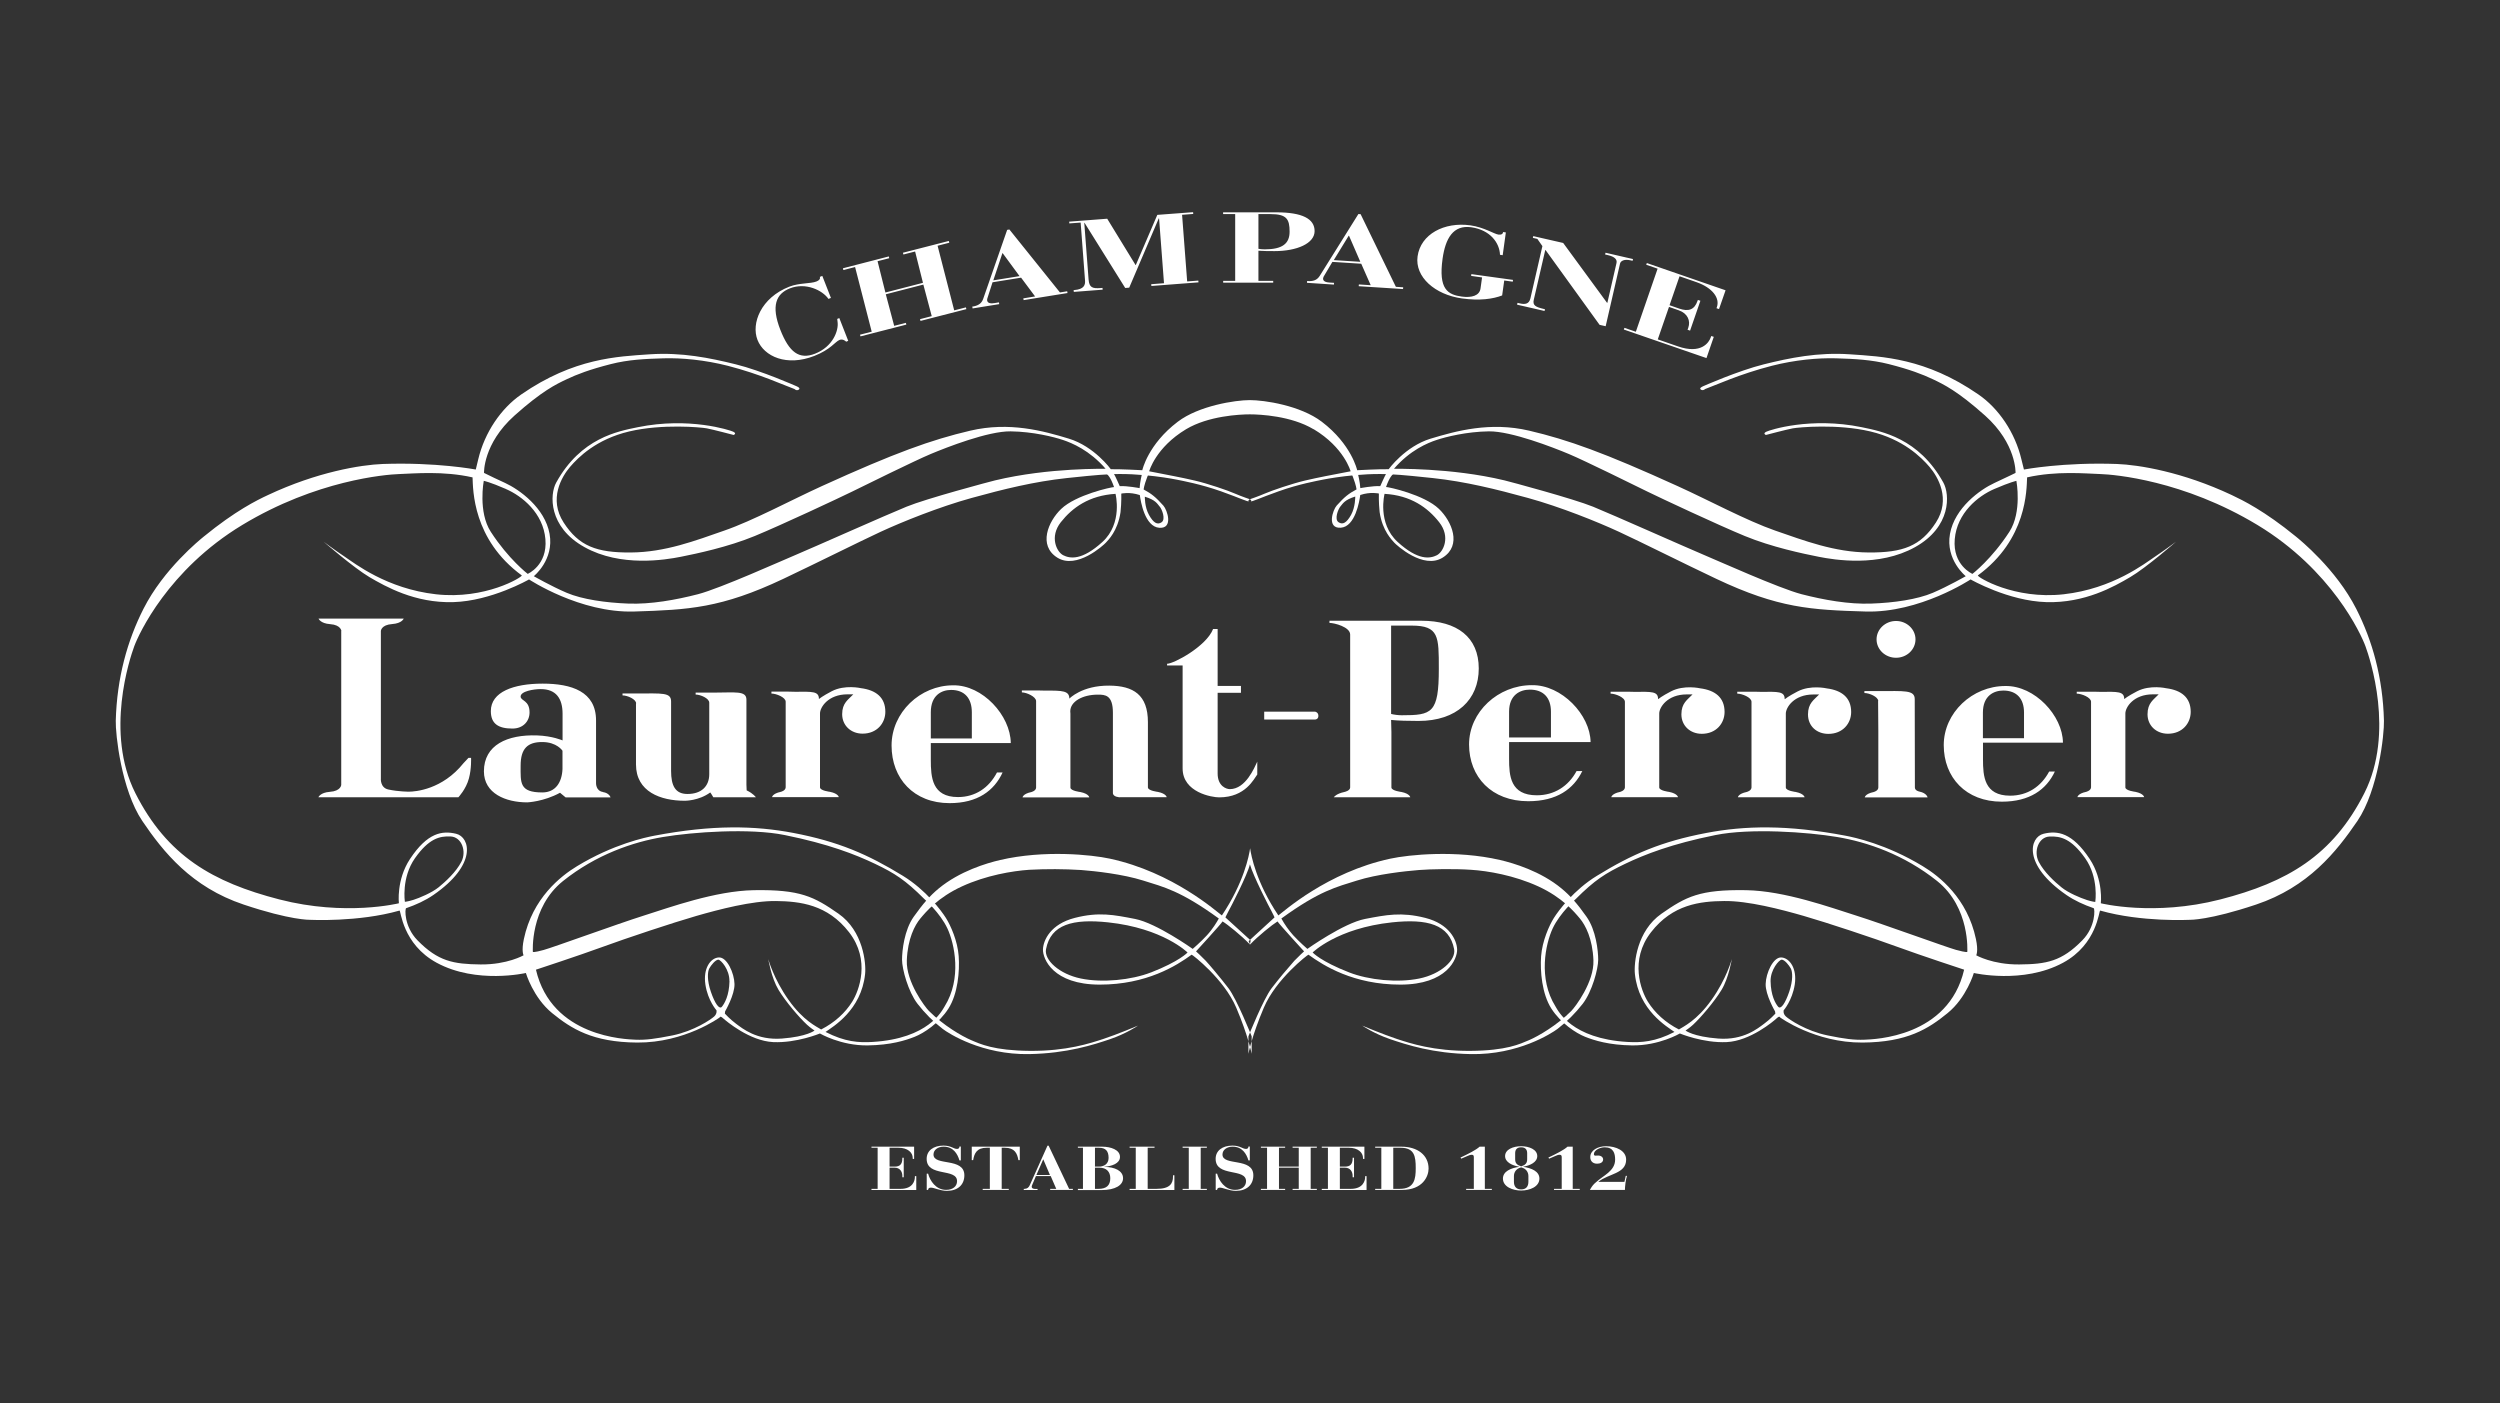 <?xml version="1.0" encoding="UTF-8"?>
<svg id="Layer_2" data-name="Layer 2" xmlns="http://www.w3.org/2000/svg" viewBox="0 0 324.85 182.32">
  <rect x="0" y="0" width="324.85" height="182.32" fill="#333333" stroke="none"/>
  <defs>
    <style>
      .cls-1 {
        fill: none;
      }

      .cls-2 {
        fill: #fff;
        fill-rule: evenodd;
      }
    </style>
  </defs>
  <g id="Layer_1-2" data-name="Layer 1">
    <g>
      <rect class="cls-1" width="324.85" height="182.32"/>
      <g>
        <path class="cls-2" d="M144.95,64.17s.98,3.8-1.7,6.25c-2.68,2.45-4.23,2.16-5.09,1.73-.86-.43-1.81-2.39-.32-4.29,1.5-1.9,3.68-3.48,7.11-3.69h0ZM150.68,65.81c.32.37.81,1.67.26,2.05s-1.06.09-1.64-.95c-.58-1.04-.54-2.37-.54-2.37,1.4.43,1.6.9,1.92,1.28ZM143.9,61.67s.4.29.86,1.62c-.36,0-4.96,1.01-6.87,2.84-1.69,1.62-3.02,4.75-.5,6.33,2.52,1.58,6.01-1.62,6.3-1.94.29-.32,1.55-1.51,1.91-3.96.14-1.3.1-2.42.1-2.42,0,0,1.06-.26,2.41.19.11.83.65,4.1,2.52,4.25,1.87.14,1.05-2.31.54-2.88-.99-1.1-1.54-1.55-2.57-2.1,0,0,.05-.51.44-1.53l.22-.58-5.58-.08.23.27h0ZM148.09,63.43s-1.66-.32-2.59-.26c0,0-.61-1.4-.8-1.67l3.68.11s-.25,1-.3,1.82h0ZM170.56,123.77s3.17-3.16,10.33-3.92c4.55-.48,7.45.25,8.06,3.49.26,1.41-1.73,3.24-4.53,3.81-2.81.58-6.56.2-9.1-.79-3.71-1.44-4.75-2.59-4.75-2.59h0ZM149.55,126.36c-2.55.99-6.3,1.37-9.1.79-2.81-.58-4.8-2.41-4.53-3.81.61-3.24,3.51-3.97,8.06-3.49,7.16.76,10.33,3.92,10.33,3.92,0,0-1.05,1.15-4.75,2.59h0ZM162.42,112.33c.41,1.47,2.52,5.58,2.82,6.11.29.53.37.77.37.77l-3.36,3.08.19.44c.95-1.03,2.89-2.59,3.56-3,.22.36,3.45,3.89,3.45,3.89,0,0-.79.72-1.26,1.22-1.02,1.15-2.01,2.34-2.95,3.56-1.08,1.4-3.02,6.26-3.02,6.26v2.27s.43-2.3,2.01-6.01c1.58-3.71,5.69-6.87,5.79-6.87,1.98,1.44,5.87,3.89,11.94,3.89s7.41-3.34,7.38-4.57c-.04-1.22-1.01-3.31-4.14-4.1-3.13-.79-5.07-.39-7.84.14-2.77.54-7.48,3.89-7.48,3.89,0,0-1.08-.94-1.83-1.76-.6-.67-1.12-1.41-1.55-2.19,5-3.63,7.19-4.1,9.82-4.93,2.62-.83,6.22-1.22,8.06-1.37,1.48-.12,4.57-.18,6.76-.03,2.2.14,5.61.72,8.75,2.16,3.13,1.44,4.68,3.31,5.4,4.17.72.86,1.65,2.62,1.76,5.43.11,2.81-2.36,6.06-2.88,6.59-1.87,1.87-4.28,3.27-5.47,3.78-1.19.5-2.91,1.37-7.66,1.4-4.75.03-7.77-.97-9.53-1.55-1.76-.58-4.5-1.73-4.5-1.73,0,0,1.51,1.04,3.63,1.76,2.12.72,5.58,1.86,10.51,1.94,6.12.11,10.47-2.7,11.23-3.27,1.23-.95,2.33-2.05,3.28-3.27,1.22-1.58,2.01-4.53,2.01-5.72s-.29-3.85-1.51-5.58c-1.22-1.73-2.13-2.75-3.24-3.67-2.73-2.27-6.27-3.31-7.99-3.71-5.72-1.33-11.88-.69-14.25-.18-8.24,1.76-13.95,6.94-14.57,7.38-2.87-4.27-3.54-7.77-3.67-8.73h0c-.14.97-.81,4.46-3.67,8.73-.63-.44-6.33-5.61-14.57-7.38-2.36-.51-8.53-1.15-14.25.18-1.72.4-5.25,1.44-7.99,3.71-1.11.92-2.01,1.94-3.24,3.67-1.22,1.73-1.51,4.39-1.51,5.58s.79,4.14,2.01,5.72c.95,1.23,2.05,2.33,3.28,3.27.75.58,5.11,3.38,11.23,3.27,4.93-.09,8.38-1.22,10.51-1.94,2.12-.72,3.63-1.76,3.63-1.76,0,0-2.73,1.15-4.5,1.73-1.76.58-4.78,1.58-9.53,1.55-4.75-.04-6.48-.9-7.66-1.4-1.19-.5-3.6-1.91-5.47-3.78-.52-.52-2.99-3.78-2.88-6.59s1.04-4.57,1.76-5.43c.72-.86,2.27-2.73,5.4-4.17,3.13-1.44,6.55-2.01,8.74-2.16,2.25-.12,4.51-.11,6.76.03,1.84.14,5.43.54,8.06,1.37,2.63.83,4.82,1.3,9.82,4.93-.21.39-.79,1.37-1.55,2.19-.76.83-1.84,1.76-1.84,1.76,0,0-4.71-3.35-7.48-3.89-2.77-.54-4.71-.94-7.84-.14s-4.1,2.88-4.14,4.1c-.03,1.22,1.3,4.57,7.38,4.57s9.97-2.45,11.94-3.89c.11,0,4.21,3.17,5.79,6.87,1.58,3.71,2.01,6.01,2.01,6.01v-2.27s-1.94-4.86-3.02-6.26-2.48-3.06-2.95-3.56c-.47-.5-1.26-1.22-1.26-1.22,0,0,3.24-3.53,3.45-3.89.65.39,2.49,1.88,3.47,2.91.03.03.06.06.09.09l.09-.53-3.28-2.99s.06-.17.38-.77c.31-.55,2.48-4.75,2.8-6.12h0Z"/>
        <path class="cls-2" d="M271.13,116.93c-.77-.24-2.38-.91-3.26-1.63-.89-.72-2.26-1.97-2.95-3.31-.7-1.35-.05-3.22,1.39-3.29,1.44-.07,2.83.27,4.63,2.81,1.8,2.54,1.32,5.69,1.32,5.69,0,0-.35-.02-1.12-.26h0ZM94.79,127.5c-.04,1.85-.64,2.89-.98,3.31-.34.42-.92-.42-1.44-1.94s-.43-2.6-.21-3.02.81-1.14,1.17-1.15c.34,0,1.48,1.3,1.45,2.8h0ZM69.64,126s5.61-1.84,8.63-2.95c3.02-1.11,9.21-3.17,12.2-4.03,2.99-.86,7.27-1.98,10.36-1.94,3.09.04,6.69.43,9.5,4.06s1.3,7.59.4,9.03c-.9,1.44-2.27,2.7-4.03,3.6-.57-.37-2.3-1.11-4.24-3.85-1.94-2.73-2.63-5.29-2.63-5.29,0,0,.4,2.45,1.33,3.99s2.69,3.6,3.71,4.54c.47.43.97.75.97.75,0,0-.97.79-4.24,1.04-3.27.25-5.15-1.33-5.94-1.91-.79-.58-1.47-1.33-1.47-1.33l.03-.29s1.26-2.16,1.22-3.56c-.03-1.4-.97-3.53-2.05-3.45-1.08.07-2.05,1.44-1.73,3.53.32,2.09,1.44,3.34,1.44,3.34,0,0,.11.43-.31.81-.41.37-2.57,1.87-5.4,2.45-2.24.45-3.49.61-4.78.56-1.3-.06-10.92-.32-12.97-9.1h0ZM69.24,123.69s-.4-5.75,3.92-9.21c4.32-3.45,9.1-5.07,12.99-5.72,3.89-.65,11.28-1.18,15.83-.25,5.68,1.15,9.17,2.52,11.73,3.74,2.55,1.22,3.92,2.09,6.4,4.57,0,0,2.05,1.8,2.99,3.81.94,2.01,1.91,6.51-.36,10.15-.36.58-2.09,4.17-9.35,4.61-1.8.11-3.6,0-6.12-1.3.97-.69,4.64-2.81,5.14-7.52.15-1.4-.25-5.61-3.45-7.84-3.2-2.23-4.97-3.16-11.01-3.06-5.01.09-10.9,2.23-14.32,3.31-3.42,1.08-11.69,4.1-12.99,4.46-1.29.36-1.4.25-1.4.25h0ZM52.61,117.19s-.48-3.14,1.32-5.69c1.8-2.54,3.19-2.88,4.63-2.81,1.44.07,2.09,1.94,1.39,3.29-.7,1.35-2.07,2.59-2.95,3.31-.89.72-2.5,1.39-3.26,1.63-.77.24-1.12.26-1.12.26ZM65.73,63.54c2.11.91,4.85,3.12,5.14,6.52s-2.3,4.51-2.3,4.51c0,0-2.5-1.92-4.8-5.47-1.67-2.58-.91-6.62-.91-6.62,0,0,.77.14,2.88,1.06h0ZM262.01,62.48s.76,4.04-.91,6.62c-2.3,3.55-4.8,5.47-4.8,5.47,0,0-2.59-1.11-2.3-4.51.29-3.4,3.02-5.61,5.14-6.52,2.11-.91,2.88-1.06,2.88-1.06h0ZM170.7,55.77c3.96,2.37,4.8,5.47,4.8,5.47,0,0-.62.11-1.35.26-.72.14-2.88.54-4.57.94-1.69.4-4.32,1.3-5.22,1.69s-1.98.75-1.98.75c0,0-.4.29.03.29s1.12-.4,3.74-1.33c2.62-.94,5.04-1.37,5.72-1.51,0,0,4.74-.98,9.13-.68,0,0,.82,0,5.19.47,4.25.46,8.2,1.44,12.38,2.59,4.17,1.15,8.99,3.09,11.8,4.39,2.81,1.3,8.27,4.04,12.66,6.12,8.06,3.81,12.31,4.03,19.36,4.24,7.05.22,13.67-4.17,13.67-4.17,0,0,4.89,2.81,9.86,2.95,4.96.14,8.78-2.01,10.86-3.24,2.09-1.22,5.97-4.61,5.97-4.61,0,0-1.44,1.08-2.73,1.94s-5.47,4.17-11.87,4.89c-6.41.72-11.23-2.24-11.15-2.45,6.4-4.68,6.33-11.15,6.4-12.74,3.82-.86,7.56-.5,9.57-.43,1.73.06,10.72.79,20.37,6.62,9.64,5.83,13.46,14.18,14.03,15.76.58,1.58,3.81,11.23-.14,19.07-4.12,8.16-10.07,11.59-18.71,13.82-8.64,2.23-15.54.5-15.54.5,0,0,.36-3.02-1.44-5.75-2.28-3.45-4.2-3.72-6-3.28-1.8.43-2.78,4,2.98,7.96,1.03.71,2.25,1.27,3.53,1.71.17.05.28,2.39-1.48,4.18-2.67,2.73-4.64,3.1-8.2,3.13-3.46.03-5.58-1.19-5.58-1.19,0,0,.3-.52-.04-2.12-1.11-5.29-4.75-8.16-6.91-9.46-4.75-2.88-8.9-3.74-10.04-3.96-7.59-1.44-13.07-1.31-18.06-.36-5.84,1.11-9.65,2.75-14.25,5.58-2.99,1.83-4.97,4.5-5.58,5.47-.61.97-1.51,2.99-1.66,4.97-.14,1.94.11,4.89,1.33,6.8,1.22,1.9,3.2,3.2,4.39,3.67,1.19.47,3.1,1.08,6.12,1.12,3.49.04,6.19-1.55,6.19-1.55,0,0,3.02,1.26,6.08,1.12,3.06-.14,6.12-2.73,6.51-3.1s.43-.11.43-.11c0,0,4.54,3.31,10.72,3.27,5.83-.04,8.56-1.8,11.04-3.82,2.48-2.01,3.42-5.22,3.42-5.22,0,0,6.4,1.48,11.59-1.33,4.47-2.42,4.65-6.82,4.83-6.78,5.36,1.53,11.65,1.2,11.65,1.2,0,0,2.48.07,8.6-1.98,6.78-2.27,10.43-6.84,13.17-10.86,2.73-4.03,3.5-11.33,3.45-13.03-.14-5.58-1.5-10.41-3.6-14.54-2.63-5.18-7.35-8.99-7.84-9.39-4.1-3.35-6.89-4.71-8.35-5.4-6.38-3-12.05-3.92-14.9-4.03-6.98-.25-12.09.72-12.09.72,0,0-.05-.16-.33-1.33-.83-3.49-2.95-6.61-5.58-8.42-6.87-4.75-12.52-4.93-16.69-5.22-4.17-.29-7.85.47-11.19,1.3-3.34.83-7.88,2.84-7.88,2.84,0,0-.54.22-.36.4.18.18.43.14.61-.03,1.3-.47,4.46-1.94,8.67-3.02,2.98-.76,5.97-1.04,8.35-.97,2.38.07,4.57.18,6.83.75,2.78.71,4.39,1.33,5.76,1.98,1.37.65,3.19,1.52,6.76,4.71,4.1,3.67,3.96,7.45,3.96,7.45,0,0-.86.43-2.73,1.3-1.87.86-5.18,3.24-5.79,6.62-.61,3.38,2.05,5.5,2.05,5.5,0,0-2.27,1.3-4.28,2.16-2.02.86-5.07,1.3-7.99,1.4-2.91.11-6.15-.47-9.07-1.22-2.91-.76-10.97-4.39-12.95-5.22s-11.59-5.11-14.14-6.15c-2.56-1.04-10.84-3.26-11.51-3.42-7.05-1.69-14.39-1.48-14.36-1.51,2.09-2.41,4.35-3.35,5.54-3.74,1.19-.4,3.89-1.08,6.8-1.12,2.91-.03,8.35,2.09,10.4,2.95,2.05.86,8.53,4.06,10.22,4.89,1.69.83,9.14,4.32,12.63,5.76,3.49,1.44,7.59,2.3,9.61,2.7,2.02.4,7.81,1.37,12.52-1.26,4.71-2.63,4.52-6.85,3.67-8.38-3.2-5.79-8.02-6.66-10.61-7.2-6.66-1.37-11.95.37-12.38.58-.54.25-.07.43-.07.43,0,0,2.73-.72,3.49-.86.76-.14,5.79-.61,10.07.4,4.28,1.01,6.62,3.35,7.7,4.61,1.08,1.26,2.81,4.17.83,7.23-1.98,3.06-4.28,3.92-8.74,3.89-4.46-.03-8.38-1.55-12.13-2.84-3.74-1.3-8.68-3.97-12.7-5.79-9.5-4.32-14.21-6.01-19.28-7.2-5.07-1.19-9.5.04-12.81,1.04-3.31,1.01-5.45,3.97-5.45,3.97-1.07-.03-4.09.13-4.09.13,0,0-.72-3.35-4.6-6.3-2.79-2.12-7.46-2.81-9.35-2.81s-6.63.73-9.36,2.81c-3.89,2.95-4.61,6.3-4.61,6.3,0,0-3.02-.16-4.09-.13,0,0-2.14-2.96-5.45-3.97-3.31-1.01-7.74-2.23-12.81-1.04-5.07,1.19-9.79,2.88-19.28,7.2-4.02,1.83-8.96,4.5-12.7,5.79-3.74,1.3-7.66,2.81-12.12,2.84-4.46.04-6.76-.83-8.74-3.89-1.98-3.06-.25-5.97.83-7.23,1.08-1.26,3.42-3.6,7.7-4.61,4.28-1.01,9.32-.54,10.07-.4s3.49.86,3.49.86c0,0,.47-.18-.07-.43-.42-.2-5.72-1.94-12.38-.58-2.6.53-7.41,1.4-10.61,7.2-.85,1.53-1.04,5.76,3.67,8.38,4.71,2.63,10.51,1.66,12.52,1.26,2.01-.4,6.12-1.26,9.61-2.7,3.49-1.44,10.94-4.93,12.63-5.76,1.69-.83,8.17-4.03,10.22-4.89,2.05-.86,7.48-2.99,10.4-2.95,2.91.04,5.61.72,6.8,1.12,1.19.4,3.45,1.33,5.54,3.74.04.03-7.3-.18-14.36,1.51-.67.16-8.96,2.37-11.51,3.42-2.56,1.04-12.16,5.32-14.14,6.15s-10.04,4.46-12.95,5.22c-2.91.75-6.15,1.33-9.07,1.22-2.91-.11-5.97-.54-7.99-1.4s-4.28-2.16-4.28-2.16c0,0,2.66-2.12,2.05-5.5-.61-3.38-3.92-5.76-5.79-6.62-.92-.42-1.83-.85-2.73-1.3,0,0-.14-3.78,3.96-7.45,3.57-3.19,5.4-4.07,6.76-4.71,1.37-.65,2.98-1.27,5.76-1.98,2.27-.58,4.46-.68,6.84-.75,2.37-.07,5.37.21,8.35.97,4.21,1.08,7.38,2.56,8.67,3.02.18.18.43.22.61.03s-.36-.4-.36-.4c0,0-4.53-2.01-7.88-2.84-3.35-.83-7.02-1.58-11.19-1.3-4.17.29-9.82.47-16.69,5.22-2.62,1.81-4.75,4.93-5.58,8.42-.28,1.17-.32,1.33-.32,1.33,0,0-5.11-.97-12.09-.72-2.84.11-8.52,1.03-14.9,4.03-1.46.68-4.25,2.05-8.35,5.4-.49.4-5.22,4.21-7.84,9.39-2.09,4.12-3.45,8.96-3.6,14.54-.05,1.69.72,8.99,3.45,13.03,2.73,4.03,6.39,8.59,13.17,10.86,6.12,2.05,8.6,1.98,8.6,1.98,0,0,6.29.33,11.65-1.2.18-.05.36,4.35,4.83,6.78,5.18,2.81,11.59,1.33,11.59,1.33,0,0,.94,3.2,3.42,5.22,2.48,2.01,5.22,3.78,11.05,3.82,6.19.04,10.72-3.27,10.72-3.27,0,0,.04-.25.43.11.4.36,3.45,2.95,6.51,3.1,3.06.14,6.08-1.12,6.08-1.12,0,0,2.7,1.59,6.19,1.55,3.02-.04,4.93-.65,6.12-1.12s3.17-1.76,4.39-3.67c1.22-1.91,1.47-4.86,1.33-6.8-.14-1.98-1.04-3.99-1.66-4.97-.61-.97-2.59-3.63-5.58-5.47-4.6-2.82-8.4-4.46-14.25-5.58-5-.95-10.47-1.08-18.06.36-1.14.22-5.29,1.08-10.04,3.96-2.15,1.3-5.79,4.17-6.91,9.46-.34,1.6-.04,2.12-.04,2.12,0,0-2.11,1.22-5.58,1.19-3.56-.04-5.53-.41-8.2-3.13-1.76-1.8-1.65-4.13-1.48-4.18,1.28-.44,2.5-1,3.53-1.71,5.76-3.96,4.77-7.53,2.97-7.96-1.8-.43-3.72-.17-6,3.28-1.8,2.73-1.44,5.75-1.44,5.75,0,0-6.91,1.73-15.54-.5-8.63-2.23-14.59-5.65-18.71-13.82-3.95-7.84-.72-17.49-.14-19.07.58-1.58,4.39-9.93,14.03-15.76,9.64-5.83,18.64-6.56,20.36-6.62,2.01-.07,5.76-.43,9.57.43.07,1.58,0,8.06,6.4,12.74.08.21-4.75,3.17-11.15,2.45-6.4-.72-10.58-4.03-11.87-4.89-1.3-.86-2.73-1.94-2.73-1.94,0,0,3.89,3.38,5.97,4.61,2.09,1.22,5.9,3.38,10.86,3.24,4.97-.14,9.86-2.95,9.86-2.95,0,0,6.62,4.39,13.67,4.17,7.05-.22,11.3-.43,19.36-4.24,4.39-2.08,9.86-4.82,12.66-6.12,2.81-1.3,7.63-3.24,11.8-4.39,4.17-1.15,8.13-2.13,12.38-2.59,4.36-.47,5.19-.47,5.19-.47,4.4-.3,9.13.68,9.13.68.68.14,3.09.58,5.72,1.51,2.63.94,3.31,1.33,3.74,1.33s.04-.29.04-.29c0,0-1.08-.36-1.98-.75-.9-.4-3.53-1.3-5.22-1.69-1.69-.4-3.85-.79-4.57-.94-.72-.14-1.34-.26-1.34-.26,0,0,.84-3.09,4.8-5.47,2.89-1.73,6.97-1.93,8.28-1.93,1.32,0,5.39.2,8.27,1.93h0ZM254.21,123.44c-1.3-.36-9.57-3.38-12.99-4.46-3.42-1.08-9.31-3.22-14.32-3.31-6.04-.1-7.81.83-11.01,3.06-3.2,2.23-3.6,6.44-3.45,7.84.5,4.71,4.17,6.83,5.14,7.52-2.52,1.3-4.32,1.4-6.11,1.3-7.27-.43-8.99-4.02-9.35-4.61-2.27-3.63-1.3-8.13-.36-10.15.94-2.01,2.99-3.81,2.99-3.81,2.48-2.48,3.85-3.34,6.41-4.57,2.55-1.22,6.04-2.59,11.73-3.74,4.55-.92,11.94-.4,15.83.25,3.89.65,8.67,2.27,12.99,5.72,4.32,3.45,3.92,9.21,3.92,9.21,0,0-.11.11-1.4-.25h0ZM242.25,135.1c-1.3.05-2.55-.1-4.78-.56-2.82-.58-4.98-2.07-5.4-2.45-.42-.38-.3-.81-.3-.81,0,0,1.11-1.26,1.44-3.34.32-2.09-.65-3.45-1.73-3.53-1.08-.07-2.02,2.05-2.05,3.45-.04,1.4,1.22,3.56,1.22,3.56l.04.29s-.68.75-1.48,1.33c-.79.58-2.66,2.16-5.94,1.91-3.28-.25-4.25-1.04-4.25-1.04,0,0,.5-.32.97-.75,1.01-.94,2.77-2.99,3.71-4.54s1.33-3.99,1.33-3.99c0,0-.68,2.56-2.63,5.29-1.94,2.73-3.68,3.48-4.24,3.85-1.76-.9-3.13-2.16-4.03-3.6s-2.41-5.4.4-9.03c2.81-3.63,6.4-4.03,9.5-4.06,3.09-.04,7.38,1.08,10.36,1.94,2.99.86,9.18,2.92,12.2,4.03,3.02,1.11,8.63,2.95,8.63,2.95-2.04,8.78-11.67,9.05-12.97,9.1h0ZM231.52,124.7c.37,0,.95.73,1.18,1.15.22.42.31,1.5-.21,3.02-.52,1.52-1.09,2.35-1.44,1.94s-.95-1.46-.98-3.31c-.03-1.49,1.11-2.81,1.45-2.8Z"/>
        <path class="cls-2" d="M176.1,64.53s.03,1.33-.54,2.37c-.58,1.04-1.09,1.33-1.64.95-.55-.38-.06-1.67.26-2.05.32-.37.52-.84,1.92-1.28ZM187.01,67.86c1.5,1.9.55,3.85-.31,4.29-.86.43-2.42.72-5.09-1.73-2.68-2.45-1.7-6.25-1.7-6.25,3.42.2,5.61,1.79,7.1,3.69h0ZM181.19,61.4l-5.58.08.22.58c.39,1.02.44,1.53.44,1.53-1.04.55-1.59,1-2.58,2.1-.51.57-1.33,3.02.54,2.88,1.87-.14,2.41-3.42,2.52-4.25,1.35-.45,2.42-.19,2.42-.19,0,0-.04,1.12.1,2.42.36,2.45,1.62,3.63,1.9,3.96.29.32,3.78,3.53,6.3,1.94,2.52-1.58,1.19-4.71-.5-6.33-1.92-1.84-6.51-2.84-6.87-2.84.47-1.33.86-1.62.86-1.62l.23-.27h0ZM176.46,61.61l3.69-.11c-.19.28-.8,1.67-.8,1.67-.93-.06-2.59.26-2.59.26-.05-.83-.3-1.82-.3-1.82h0Z"/>
        <path class="cls-2" d="M130.28,100.37c-1.1,2.38-3.25,3.99-6.89,3.99-4.66,0-7.54-3.2-7.54-7.49s3.71-7.82,8-7.82c3.82-.07,7.46,3.93,7.49,7.5h-10.39v2.2c0,2.23.15,4.82,3.53,4.82,2.24,0,4.02-1.19,5.07-3.2h.73ZM126.28,95.96v-3.41c0-1.81-.94-2.9-2.69-2.9-1.24,0-2.64.69-2.64,2.9v3.41h5.33ZM205.61,100.18c-1.13,2.34-3.31,3.93-7.03,3.93-4.75,0-7.69-3.15-7.69-7.38s3.78-7.7,8.15-7.7c3.89-.07,7.6,3.88,7.64,7.39h-10.59v2.17c0,2.2.15,4.75,3.6,4.75,2.28,0,4.1-1.17,5.17-3.15h.75,0ZM201.53,95.83v-3.36c0-1.79-.96-2.86-2.74-2.86-1.26,0-2.7.68-2.7,2.86v3.36h5.43ZM267.01,100.25c-1.1,2.34-3.25,3.92-6.9,3.92-4.66,0-7.54-3.14-7.54-7.35s3.71-7.68,8-7.68c3.82-.07,7.46,3.86,7.49,7.36h-10.39v2.16c0,2.19.15,4.73,3.53,4.73,2.24,0,4.02-1.17,5.07-3.14h.73ZM263,95.92v-3.34c0-1.78-.94-2.85-2.69-2.85-1.24,0-2.65.68-2.65,2.85v3.34h5.33ZM151.65,86.48v-.23c.87,0,5.1-2.26,5.98-4.52h.59v7.4h3.03v.89h-3.03v10.49c0,1.66,1.15,2.03,1.58,2.03,2.07,0,3.2-2.8,3.57-3.57v1.67c-.43.55-1.52,2.97-4.95,2.97-.92,0-4.75-.63-4.75-3.76v-13.38h-2.02ZM44.34,81.99v20s-.04.8-1.47.9c-1.27.09-1.5.71-1.5.71h.3s17.89,0,17.89,0c0,0,1-1.05,1.37-2.45.35-1.3.28-2.67.28-2.67h-.34l-.63.67c-2.77,3.47-6.3,3.72-7.12,3.72,0,0-1.35,0-2.65-.28-1.1-.23-.98-1.45-.98-1.45v-19.15s.03-.8,1.47-.9c1.27-.09,1.5-.71,1.5-.71h-11.07s.23.63,1.5.72c1.43.1,1.47.9,1.47.9h0s0-.01,0-.01ZM78.35,102.91c-.95-.14-.9-1.17-.9-1.17v-.54s0-7.59,0-7.59c0-3.76-3.19-4.78-6.94-4.78s-6.73,1.06-6.73,3.57c0,1.63.95,2.27,2.81,2.27,1.38,0,2.22-.95,2.22-2.1,0-1.58-1.12-1.48-1.16-2.04-.03-.72,1.73-.99,2.61-.99,1.99,0,2.84,1.22,2.84,3.2v3.47s-1.3-.58-3.31-.65c-3.87-.13-6.91,1.24-6.91,4.67,0,2.87,2.83,4.03,5.63,4.03,0,0,2.13-.08,4.26-1.25l.72.6h5.84s-.14-.56-.99-.69h0ZM73.09,99.92c-.07,1.75-.91,3.05-2.62,3.05-3,0-2.82-1.25-2.82-3.48s.91-3.07,2.81-3.07,2.63,1.13,2.63,1.13v2.37h0ZM80.89,90.11v.25c.63,0,1.77.49,1.77,1.05h-.02s0,7.92,0,7.92c0,3.56,3.21,4.72,6.34,4.72,0,0,1.81.02,3.31-1.08,0,0,.23.3.4.63h5.53s-.3-.47-1.2-.9l-.03-.73v-11.06c0-1.2-1.47-.91-4.37-.91h-2.23v.25c.62,0,1.77.49,1.77,1.06v.86s0,8.43,0,8.43c0,1.53-.98,2.57-2.83,2.57-1.58,0-2.13-1.06-2.13-3.01v-9.01c0-1.2-1.13-1.04-4.49-1.04h-1.82s0,0,0,0ZM106.41,90.82c0-1.01-.85-.95-3.1-.93l-.84-.02h-2.23v.25c.62,0,1.85.49,1.85,1.06v3.83s0,6.72,0,6.72v.58c-.02.44-.63.58-.63.58-1.1.23-1.14.69-1.14.69h8.67s-.04-.46-1.14-.69c0,0-1.3-.15-1.3-.58v-.58s0-9.03,0-9.03c0-.77,1.03-2.48,3.58-2.48h.75c-.66.7-1.45,1.12-1.45,2.58s1.13,2.53,2.65,2.53c1.87,0,2.96-1.36,2.96-2.84,0-1.87-1.22-2.82-3.17-3.07,0,0-2.09-.49-3.8.4-1.2.63-1.65,1-1.65,1h0ZM215.45,90.83c0-1.01-.85-.95-3.1-.93l-.84-.02h-2.23v.25c.62,0,1.86.49,1.86,1.06v3.83s0,6.72,0,6.72v.58c-.02.43-.63.58-.63.58-1.1.23-1.14.69-1.14.69h8.67s-.04-.46-1.14-.69c0,0-1.3-.15-1.3-.58v-.58s0-9.03,0-9.03c0-.77,1.03-2.48,3.58-2.48h.75c-.66.7-1.45,1.12-1.45,2.59s1.13,2.53,2.65,2.53c1.87,0,2.96-1.36,2.96-2.84,0-1.87-1.22-2.82-3.17-3.07,0,0-2.09-.49-3.8.4-1.2.62-1.65,1-1.65,1h0ZM231.9,90.83c0-1.01-.85-.95-3.1-.93l-.84-.02h-2.22v.25c.62,0,1.85.49,1.85,1.06v11.14c-.02.43-.63.58-.63.58-1.1.23-1.14.69-1.14.69h8.67s-.04-.46-1.14-.69c0,0-1.3-.15-1.3-.58v-.58s0-9.03,0-9.03c0-.77,1.03-2.48,3.58-2.48h.75c-.66.7-1.45,1.12-1.45,2.59,0,1.52,1.13,2.53,2.65,2.53,1.87,0,2.96-1.36,2.96-2.84,0-1.87-1.22-2.82-3.17-3.07,0,0-2.09-.49-3.8.4-1.2.62-1.65,1-1.65,1ZM276.02,90.83c0-1.01-.85-.95-3.1-.93l-.84-.02h-2.23v.25c.62,0,1.86.49,1.86,1.05v3.83s0,6.72,0,6.72v.58c-.02.43-.63.58-.63.58-1.1.23-1.14.69-1.14.69h8.67s-.04-.46-1.14-.69c0,0-1.3-.15-1.3-.58v-.58s0-9.03,0-9.03c0-.77,1.03-2.48,3.58-2.48h.75c-.66.7-1.45,1.12-1.45,2.59s1.13,2.53,2.65,2.53c1.87,0,2.96-1.36,2.96-2.84,0-1.87-1.22-2.82-3.18-3.07,0,0-2.09-.49-3.8.4-1.2.62-1.65,1-1.65,1h0ZM145.51,103.59h6.09s-.04-.46-1.14-.69c0,0-1.29-.15-1.3-.58v-.37s0-8.11,0-8.11c0-3.56-1.89-4.73-5.02-4.75-3.57-.03-5.19,1.69-5.19,1.69,0-1.01-.85-1.06-3.1-1.04l-.84-.02h-2.23v.25c.62,0,1.85.56,1.85,1.13v3.94s0,6.72,0,6.72v.58c-.01.43-.62.58-.62.58-1.1.23-1.14.69-1.14.69h8.67s-.04-.46-1.14-.69c0,0-1.3-.15-1.31-.58v-.58s0-9.03,0-9.03l-.02-.3c0-1.25,1.55-2.17,3.59-2.17.95,0,1.95.05,1.95,2.36v10.42c0,.54.91.56.91.56h0Z"/>
        <path class="cls-2" d="M164.27,92.47h6.59s.45.05.45.55-.47.48-.47.48h-6.57v-1.03Z"/>
        <path class="cls-2" d="M180.76,92.77c.4.1.92.17,1.38.17,3.93,0,4.82-.26,4.82-6.03,0-4.19.03-5.62-3.53-5.62h-2.67v11.48h0ZM175.44,86.01v-3.56c0-.98-2.06-1.51-2.69-1.51v-.28h11.96c4.64,0,7.44,2.15,7.44,6.2s-2.85,6.82-7.83,6.82c-1.38,0-2.57-.03-3.56-.13l.04,1.58v7.2c.02.43,1.31.58,1.31.58,1.1.23,1.14.69,1.14.69h-9.94s.28-.46,1.38-.69c0,0,.74-.15.75-.58v-.58s0-6.72,0-6.72v-9.01s0,0,0,0ZM248.82,101.75v.58c0,.43.6.53.6.53.95.2,1.05.75,1.05.75h-8.16s.04-.46,1.14-.69c0,0,.61-.15.62-.58v-.58s0-6.72,0-6.72l-.03-3.94h.02c0-.56-1.17-1.05-1.8-1.05v-.25h1.82c3.35,0,4.72-.17,4.72,1.04l.02,10.93h0ZM246.37,85.47c1.4,0,2.53-1.07,2.53-2.39s-1.14-2.39-2.53-2.39-2.53,1.07-2.53,2.39,1.13,2.39,2.53,2.39ZM107.98,38.71l-.33.13c-.77-1.12-2.95-2.18-5.01-1.37-1.82.71-2.45,2.29-1.25,5.37,1.15,2.94,2.45,3.92,4.51,3.12,2.33-.91,3.07-2.99,2.94-4.07l-.05-.45.27-.11,1.16,2.96-.27.11c-.14-.15-.48-.38-.86-.23-.58.23-1.12,1.23-3.28,2.08-3.57,1.4-6.53.09-7.38-2.08-.84-2.15.44-5.47,4.13-6.92,1.3-.51,2.76-.37,3.52-.67.38-.15.53-.34.45-.6l.32-.13,1.12,2.86h0ZM111.75,43.49l1.52-.39-2.16-8.4-1.52.39-.06-.23,5.96-1.54.06.23-1.52.39,1.02,4.07,4.88-1.26-1.02-4.07-1.52.39-.06-.23,5.96-1.53.06.23-1.52.39,2.16,8.4,1.52-.39.06.23-5.96,1.53-.06-.23,1.52-.39-1.09-4.1-4.88,1.26,1.09,4.1,1.52-.39.06.23-5.96,1.53-.06-.23h0ZM126.33,39.84l.25-.04c.72-.16,1.02-.52,1.18-.98l3.11-8.95.29-.05,6.57,8.18.94-.15.04.23-5.7.92-.04-.23,1.53-.25-1.82-2.44-3.71.6-.63,1.96c-.04.11-.09.26-.07.41.07.42.61.39.99.33l.54-.09.04.23-3.46.56-.04-.23h0ZM132.48,35.88l-2.19-2.98h-.04s-1.18,3.53-1.18,3.53l3.4-.55h0ZM139.51,37.69h.08c1.29-.1,1.44-.68,1.4-1.23l-.57-7.54-1.47.11-.02-.23,4.94-.38,3.68,6.01h.04s2.79-6.51,2.79-6.51l4.65-.35.02.23-1.45.11.66,8.66,1.45-.11.02.23-6.12.47-.02-.23,1.66-.13-.64-8.42h-.04s-3.84,9-3.84,9l-.52.04-5.28-8.46h-.04s.56,7.35.56,7.35c.08,1.05.5,1.2,1.54,1.12l.27-.02.02.23-3.75.29-.02-.23h0ZM158.93,36.5h1.57v-8.68h-1.57v-.23h6.91c3.39,0,4.98.84,4.98,2.44s-2.29,2.6-5.21,2.6c-.81,0-1.51-.01-2.09-.05v3.92h1.92v.23h-6.5v-.23h0ZM163.52,32.33c.23.04.55.07.82.07,2.3,0,3.23-.75,3.23-2.29,0-1.65-.39-2.29-2.48-2.29h-1.57v4.51ZM169.88,36.51l.25.02c.74,0,1.1-.28,1.36-.69l5.02-8.03.29.02,4.58,9.44.95.06-.02.23-5.76-.37.02-.23,1.54.1-1.23-2.79-3.75-.24-1.05,1.77c-.08.11-.14.24-.16.38-.03.43.51.52.89.54l.54.03-.02.23-3.5-.23.02-.23h0ZM176.76,34.02l-1.47-3.39h-.04s-1.94,3.17-1.94,3.17l3.44.22ZM195.19,38.39c-1.2.46-2.91.71-5.22.39-3.51-.49-6.14-2.79-5.77-5.47.4-2.88,3.46-4.5,6.86-4.03,1.77.25,3.11,1.13,3.63,1.2.4.06.6-.09.63-.33l.35.05-.41,2.96-.35-.05c-.06-1.56-1.27-3.23-3.74-3.58-2.36-.33-3.35,1.47-3.72,4.07-.56,4,.68,4.69,2.5,4.94,1.27.17,2.3-.11,2.43-1.06l.2-1.43-1.42-.2.03-.23,5.41.75-.03.23-1.11-.15-.27,1.94h0ZM197.18,39.35l.13.03.21.05c.58.13,1.16.12,1.34-.65l1.56-6.8-.66-.94-.58-.13.05-.23,3.89.89,5.7,7.78h.04s1.19-5.18,1.19-5.18c.11-.48-.29-.83-1.12-1.02l-.36-.08.05-.23,3.57.82-.05.23-.26-.06c-.85-.2-1.29.09-1.37.41l-1.87,8.15-.79-.18-7.02-9.72h-.04s-1.49,6.46-1.49,6.46c-.17.72.22.94,1.28,1.19l.17.04-.05.23-3.57-.82.05-.22h0ZM211.08,42.6l1.48.51,2.83-8.2-1.48-.51.08-.22,10.23,3.54-.85,2.44-.33-.11.06-.17c.38-1.12-.52-2.48-2.7-3.23l-2.16-.75-1.3,3.76,1.26.44c1.19.41,1.97.17,2.37-.99l.05-.14.33.11-1.34,3.88-.33-.11.1-.28c.3-.87-.06-1.84-1.25-2.25l-1.26-.44-1.46,4.22,2.63.91c3,1.04,4.02-.48,4.26-1.18l.06-.17.33.11-.95,2.76-10.74-3.71.08-.22h0ZM113.24,154.48h.8v-5.34h-.8v-.14h5.54v1.59h-.18v-.11c0-.73-.66-1.34-1.84-1.34h-1.17v2.45h.68c.64,0,.98-.3.98-1.06v-.09h.18v2.53h-.18v-.18c0-.57-.34-1.06-.98-1.06h-.68v2.75h1.43c1.63,0,1.86-1.09,1.86-1.54v-.11h.18v1.8h-5.82v-.14h0ZM120.42,152.51h.18c.24.9.99,2.1,2.33,2.1.85,0,1.43-.43,1.43-1.13,0-1.74-3.95-.49-3.95-2.9,0-1.06.87-1.72,2.18-1.72,1,0,1.32.43,1.76.43.3,0,.32-.21.32-.31h.18v1.8h-.18c-.25-.85-.8-1.78-2.05-1.78-.75,0-1.32.41-1.32,1.02,0,1.54,4.01.33,4.01,2.7,0,1.25-.87,2.02-2.27,2.02-.86,0-1.67-.42-2.07-.42-.27,0-.37.14-.37.3h-.18v-2.13h0,0ZM127.7,154.48h.92v-5.34h-.41c-1.29,0-1.61.73-1.76,1.61h-.18v-1.75h6.24v1.75h-.18c-.15-.88-.48-1.61-1.76-1.61h-.41v5.34h.92v.14h-3.39v-.14h0ZM133.01,154.48h.13c.38-.02.55-.22.67-.48l2.3-5.13h.15l2.66,5.61h.49v.14h-2.95v-.14h.79l-.72-1.66h-1.92l-.48,1.13c-.04.07-.06.16-.07.24,0,.26.28.3.48.3h.28v.14h-1.79v-.14h0ZM136.43,152.68l-.86-2.02h-.02l-.88,2.02h1.76,0ZM140.06,154.48h.66v-5.34h-.66v-.14h3.16c1.11,0,2.31.4,2.31,1.33,0,.86-1.08,1.21-2.03,1.28v.02c1.36,0,2.43.51,2.43,1.47,0,.88-.97,1.54-2.82,1.54h-3.05v-.14ZM142.27,154.48h.46c1,0,1.54-.41,1.54-1.38,0-.85-.51-1.37-1.39-1.37h-.6v2.75ZM142.27,151.59h.54c.59,0,1.24-.31,1.24-1.13,0-.93-.41-1.32-1.25-1.32h-.52v2.45h0ZM146.78,154.48h.8v-5.34h-.8v-.14h3.24v.14h-.89v5.34h1.14c1.76,0,2.15-.69,2.15-1.61v-.16h.18v1.92h-5.82v-.14h0ZM153.67,154.48h.8v-5.34h-.8v-.14h3.15v.14h-.8v5.34h.8v.14h-3.15v-.14ZM157.97,152.51h.18c.24.9.99,2.1,2.33,2.1.85,0,1.43-.43,1.43-1.13,0-1.74-3.95-.49-3.95-2.9,0-1.06.87-1.72,2.18-1.72,1,0,1.32.43,1.76.43.3,0,.32-.21.32-.31h.18v1.8h-.18c-.25-.85-.8-1.78-2.05-1.78-.75,0-1.32.41-1.32,1.02,0,1.54,4.01.33,4.01,2.7,0,1.25-.87,2.02-2.27,2.02-.86,0-1.67-.42-2.07-.42-.27,0-.37.14-.37.3h-.18v-2.13h0ZM163.84,154.48h.8v-5.34h-.8v-.14h3.15v.14h-.8v2.45h2.57v-2.45h-.8v-.14h3.15v.14h-.8v5.34h.8v.14h-3.15v-.14h.8v-2.75h-2.57v2.75h.8v.14h-3.15v-.14ZM171.75,154.48h.8v-5.34h-.8v-.14h5.54v1.59h-.18v-.11c0-.73-.66-1.34-1.84-1.34h-1.17v2.45h.68c.64,0,.98-.3.98-1.06v-.09h.18v2.53h-.18v-.18c0-.57-.34-1.06-.98-1.06h-.68v2.75h1.42c1.62,0,1.87-1.09,1.87-1.54v-.11h.18v1.8h-5.82v-.14h0ZM178.69,154.48h.8v-5.34h-.8v-.14h3.42c2.07,0,3.52,1.09,3.52,2.85,0,1.01-.76,2.77-3.46,2.77h-3.48v-.14h0ZM181.04,154.48h.82c1.94,0,2.1-1.29,2.1-2.7,0-1.53-.17-2.64-1.97-2.64h-.95v5.34h0,0ZM190.51,154.48h1v-4.09c0-.26-.06-.34-.31-.34-.1,0-.24.03-.52.16l-.81.35-.09-.15c.95-.44,2.05-1,2.48-1.41h.68v5.48h.91v.14h-3.34v-.14h0ZM197.94,151.6v.02c1.05.16,2.09.58,2.09,1.52,0,1.08-1.28,1.56-2.37,1.56s-2.37-.48-2.37-1.56c0-.94,1.04-1.36,2.09-1.52v-.02c-.86-.15-1.81-.57-1.81-1.38,0-.86,1.05-1.28,2.09-1.28s2.09.43,2.09,1.28c0,.81-.95,1.23-1.81,1.38h0ZM198.6,152.81c0-.49-.3-.98-.94-1.12-.63.14-.94.62-.94,1.12v.75c0,.61.3.99.94.99s.94-.38.94-.99v-.75ZM198.44,149.85c0-.4-.17-.77-.78-.77s-.78.37-.78.77v.77c0,.52.22.75.78.94.57-.19.78-.42.78-.94v-.77ZM201.93,154.48h1v-4.09c0-.26-.06-.34-.31-.34-.1,0-.24.03-.52.16l-.81.35-.09-.15c.95-.44,2.05-1,2.48-1.41h.68v5.48h.91v.14h-3.34v-.14h0ZM206.7,154.43c.14-.26.39-.58.66-.79.95-.9,2.51-1.46,2.51-2.96,0-.83-.23-1.6-1.37-1.6-.57,0-1.39.37-1.39.89,0,.28.31.18.55.18.38,0,.65.22.65.51,0,.37-.36.55-.78.55-.64,0-.89-.42-.89-.86,0-.87.95-1.41,2.06-1.41,1.31,0,2.6.59,2.6,1.74,0,1.85-2.28,1.8-3.62,2.89h3.4l.17-.78h.16c-.19.6-.25,1.35-.27,1.83h-4.55l.11-.2h0Z"/>
      </g>
    </g>
  </g>
</svg>